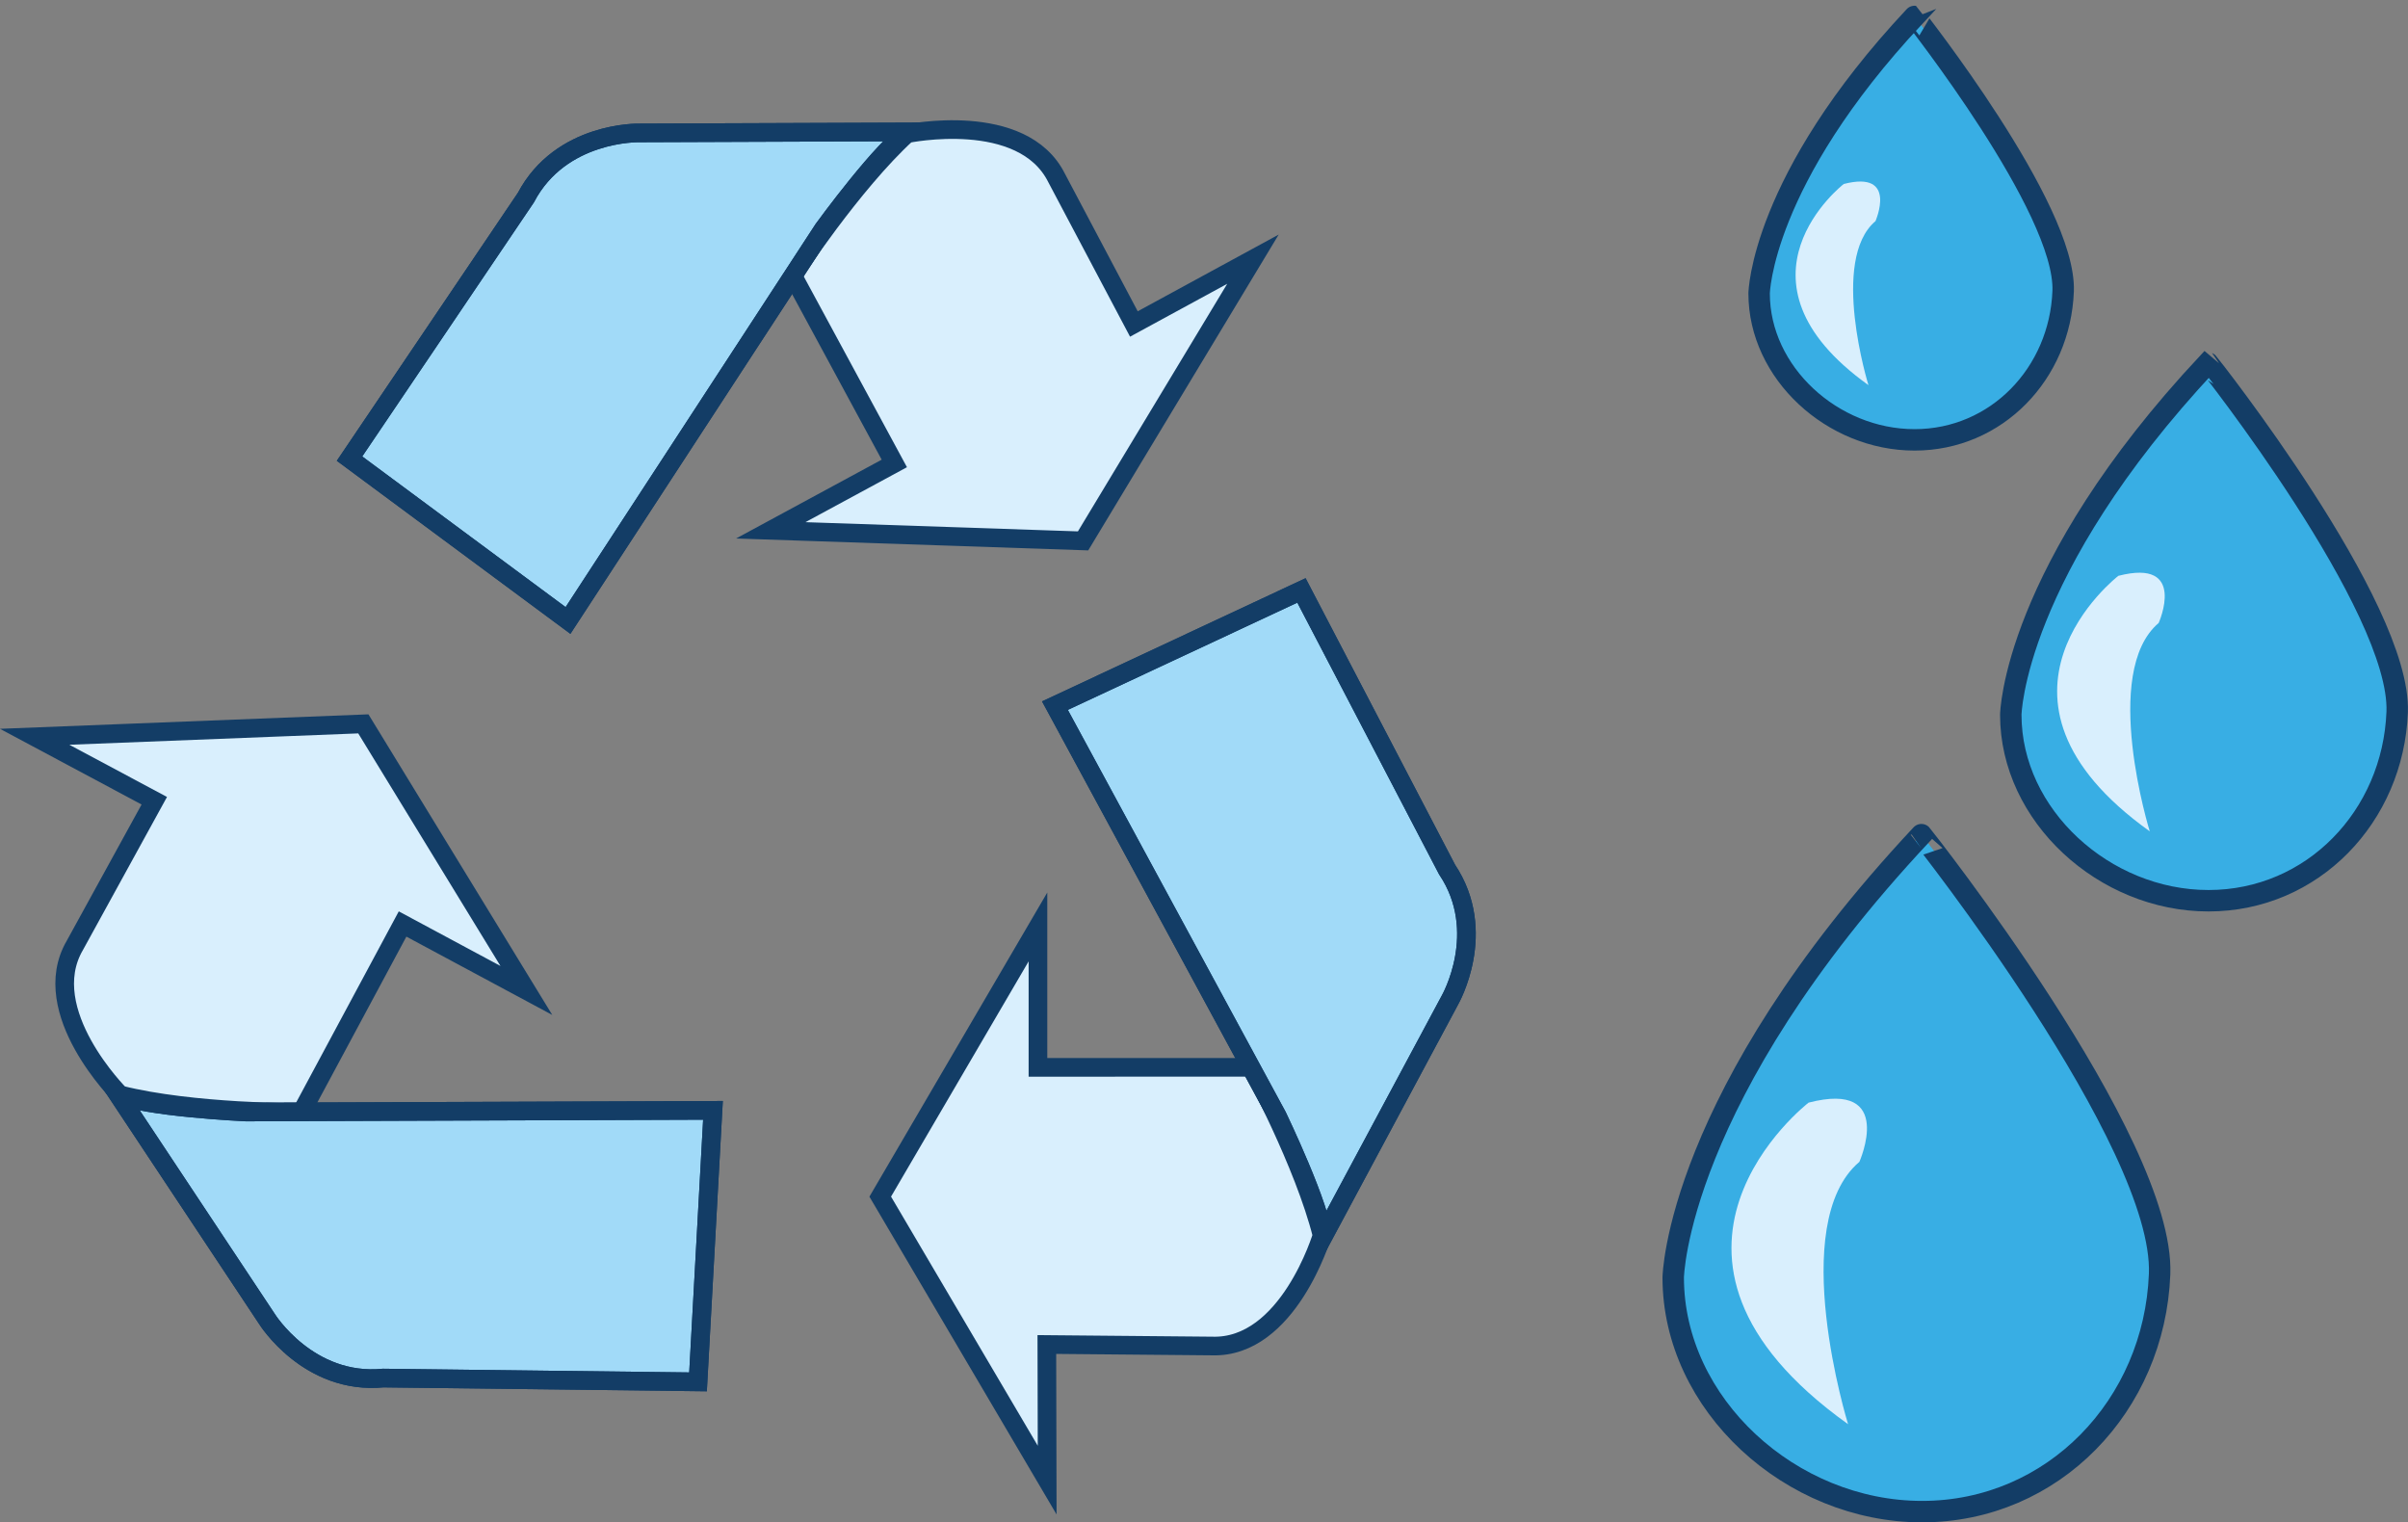 <?xml version="1.0" encoding="UTF-8"?> <svg xmlns="http://www.w3.org/2000/svg" id="Layer_6" data-name="Layer 6" viewBox="0 0 449.33 284.04"><rect x="0" y="0" width="449.33" height="284.04" fill="#808080" stroke="none"/><defs><style>.cls-1,.cls-5{fill:#d9effd;}.cls-1,.cls-2,.cls-3,.cls-4{stroke:#133d66;stroke-miterlimit:10;}.cls-1,.cls-2,.cls-3{stroke-width:3.48px;}.cls-2{fill:#a1daf8;}.cls-3{fill:none;}.cls-4{fill:#38aee4;stroke-width:4px;}</style></defs><title>wastewater-case-study</title><path class="cls-1" d="M168.83,76.39S180,59.33,190.19,50c0,0,21.58-4.52,27.94,8.27l14.41,27.23,22.22-12.09-31.7,52.56L164.78,124l23.06-12.48Z" transform="translate(-20.96 -25.05)"></path><path class="cls-2" d="M86.18,110.62l40.77,30.2,47.64-73s11.53-15.85,16-18.16l-50.4.19s-14.57-.34-21.1,12.07Z" transform="translate(-20.96 -25.05)"></path><path class="cls-3" d="M86.18,110.62l40.77,30.2,47.64-73s11.53-15.85,16-18.16l-50.4.19s-14.57-.34-21.1,12.07Z" transform="translate(-20.96 -25.05)"></path><path class="cls-1" d="M254.59,224.19s9.71,17.92,13.07,31.36c0,0-6.3,21.13-20.56,20.64l-30.8-.28.06,25.3-31.15-52.89L214.64,198V224.2Z" transform="translate(-20.96 -25.05)"></path><path class="cls-2" d="M263.81,135.21l-46,21.5,41.51,76.61S267.82,251,267.74,256l23.81-44.42s7.23-12.65-.58-24.31Z" transform="translate(-20.96 -25.05)"></path><path class="cls-3" d="M263.81,135.21l-46,21.5,41.51,76.61S267.82,251,267.74,256l23.81-44.42s7.23-12.65-.58-24.31Z" transform="translate(-20.96 -25.05)"></path><path class="cls-1" d="M77.18,232.65s-20.38.07-33.81-3.32c0,0-15.64-15.55-8.45-27.88l14.83-27L27.43,162.52l61.33-2.41,30.42,49.74-23.1-12.4Z" transform="translate(-20.96 -25.05)"></path><path class="cls-2" d="M151.21,282.88,154,232.22l-87.13.31s-19.58-.91-23.95-3.36l27.87,42s7.72,12.36,21.69,11Z" transform="translate(-20.96 -25.05)"></path><path class="cls-3" d="M151.21,282.88,154,232.22l-87.13.31s-19.58-.91-23.95-3.36l27.87,42s7.72,12.36,21.69,11Z" transform="translate(-20.96 -25.05)"></path><path class="cls-4" d="M468.27,157.9c-.75,19.47-15.77,35.21-35.21,35.21s-36.89-15.89-36.89-34.7c0,0,.42-26.76,36.79-65.64C433,92.78,469,138.27,468.27,157.9Z" transform="translate(-20.96 -25.05)"></path><path class="cls-5" d="M416.24,132.49S387,155.07,422.1,180.16c0,0-9.2-29.68,1.67-38.88C423.77,141.27,429.2,129.15,416.24,132.49Z" transform="translate(-20.96 -25.05)"></path><path class="cls-4" d="M423.94,262.76c-.94,24.5-19.85,44.33-44.33,44.33s-46.43-20-46.43-43.68c0,0,.53-33.68,46.31-82.63C379.49,180.78,424.89,238,423.94,262.76Z" transform="translate(-20.96 -25.05)"></path><path class="cls-5" d="M358.44,230.78s-36.84,28.42,7.37,60c0,0-11.58-37.37,2.11-48.95C367.91,241.83,374.75,226.57,358.44,230.78Z" transform="translate(-20.96 -25.05)"></path><path class="cls-4" d="M405.94,79.39c-.59,15.33-12.41,27.73-27.73,27.73s-29-12.51-29-27.32c0,0,.33-21.07,29-51.68C378.14,28.11,406.54,63.93,405.94,79.39Z" transform="translate(-20.96 -25.05)"></path><path class="cls-5" d="M365,59.38s-23,17.78,4.61,37.53c0,0-7.24-23.37,1.32-30.61C370.9,66.3,375.18,56.75,365,59.38Z" transform="translate(-20.96 -25.05)"></path></svg> 